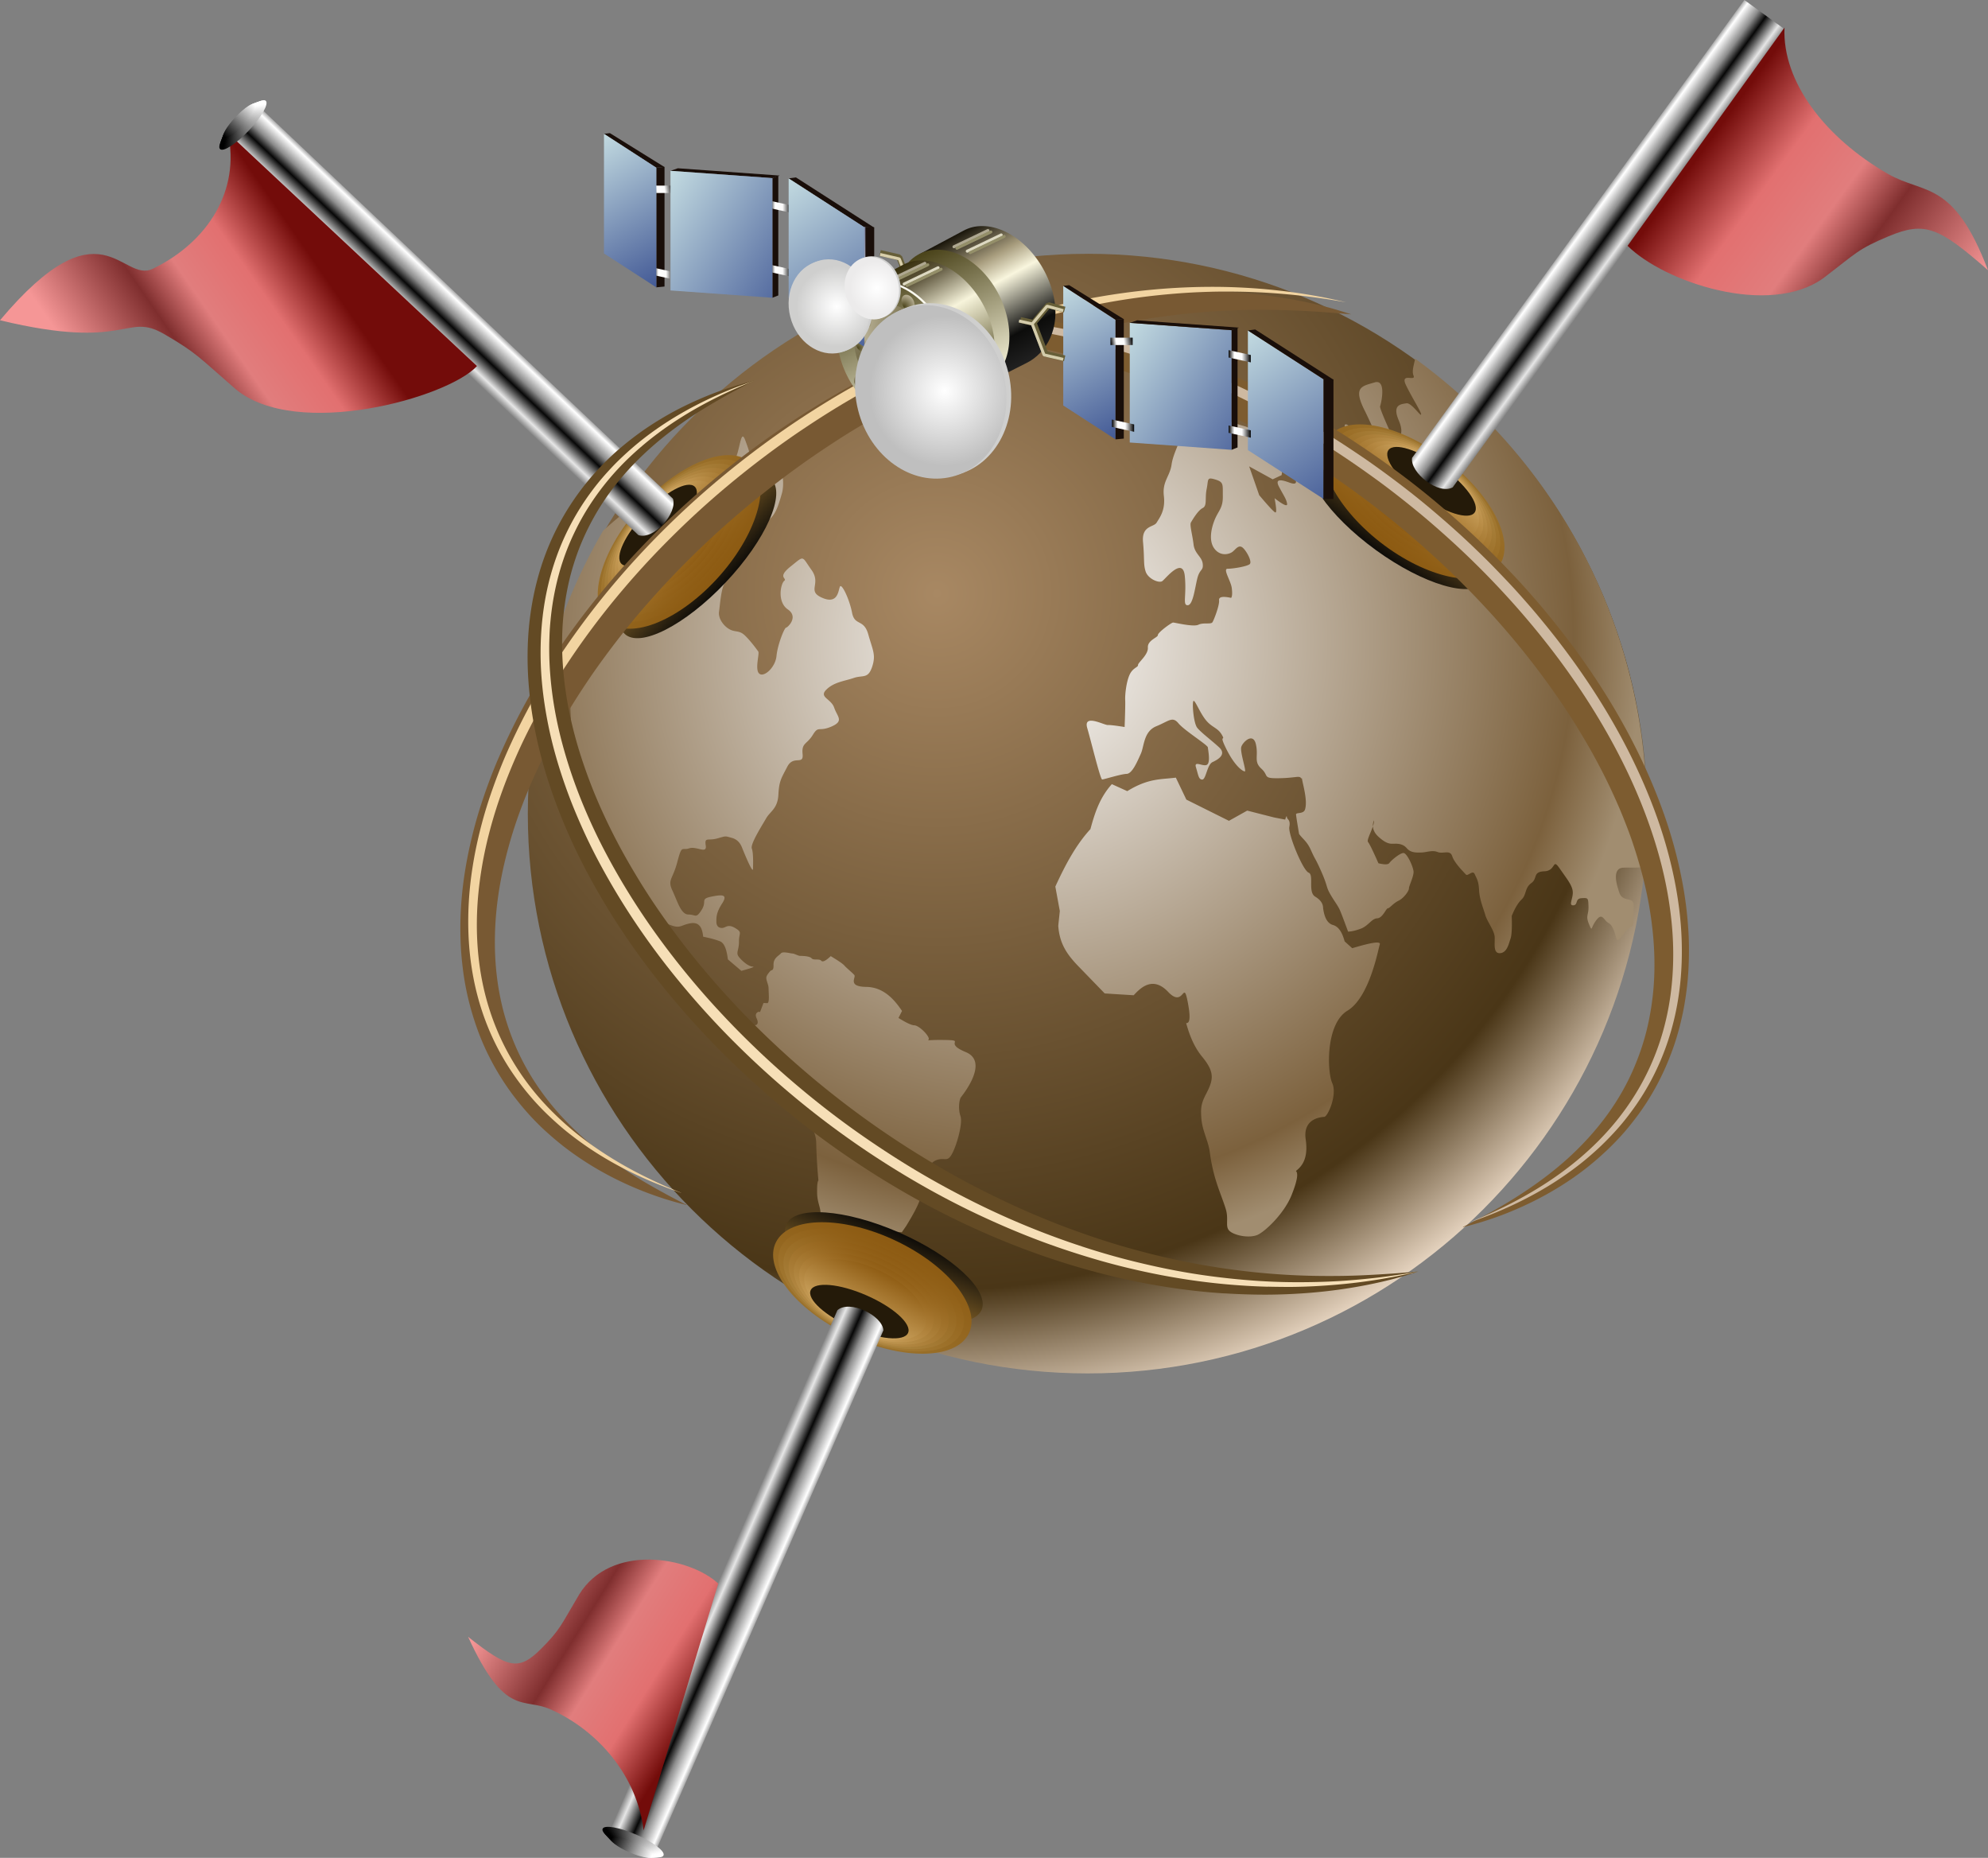 <svg xmlns="http://www.w3.org/2000/svg" viewBox="0 0 750.237 700.969" overflow="visible"><rect x="0" y="0" width="750.237" height="700.969" fill="#808080" stroke="none"/><switch><g><g clip-rule="evenodd" fill-rule="evenodd"><radialGradient id="a" gradientUnits="userSpaceOnUse" cy="223.93" cx="353.56" r="312.87"><stop stop-color="#A88863" offset="0"/><stop stop-color="#4A3617" offset=".84"/><stop stop-color="#E8D6C2" offset="1"/></radialGradient><path d="M410.41 95.755c116.58 0 211.21 94.624 211.21 211.21s-94.624 211.22-211.21 211.22-211.22-94.624-211.22-211.22c.01-116.58 94.63-211.2 211.22-211.2z" fill="url(#a)"/><radialGradient id="b" gradientUnits="userSpaceOnUse" cy="241.65" cx="385.33" r="234.51"><stop stop-color="#fff" offset="0"/><stop stop-color="#7C613D" offset=".89"/><stop stop-color="#A18D70" offset="1"/></radialGradient><path d="M315.43 495.18c-.555-1.896-.954-3.548-1.046-4.548-.365-3.091-2.211-9.568-3.313-11.3-1.114-1.726-.223-3.147-1.051-6.41-.856-3.262-1.223-10.466-.52-13.625.686-3.154-1.035-4.971-1.132-9.062-.074-4.096.314-4.616.491-4.867-.257-2.771-.714-8.323-.834-14.191-.114-5.872-4.891-10.442-7.953-12.34-3.067-1.908-6.603-8.016-7.569-10.598-.977-2.576-2.571-4.358-3.365-5.243-.799-.893-4.119-6.119-4.313-8.646-.2-2.53 1.12-4.146 1.782-4.959-.776-.885-2.325-2.639-1.604-2.61.719.034 1.382-.782.56-2.508-.818-1.725.114-2.251.576-2.514.24.006.48.017.72.028.206-.56.417-1.119.628-1.674l.634-1.68c.24.006.72.023 1.439.047.714.021.601-2.543.566-3.395-.04-.857-.069-1.714-.103-2.57-.035-.857-.812-2.589-.84-3.439-.029-.857.668-1.697 1.359-2.543.697-.845 1.44.029 1.372-2.553-.057-2.583 2.085-3.411 2.788-4.273.703-.852 3.6.04 4.325.045.72.011 2.177.892 2.902.903.72.006 3.61.033 4.354.914.742.879 2.896.028 3.639.908.743.886 2.634-.852 3.582-1.725 1.469.891 4.416 2.673 5.165 3.564.748.885 2.982 2.673 3.741 3.564.749.897-2.765 4.382 4.514 4.479 7.278.08 11.403 6.061 13.488 9.071-.445.887-.891 1.771-1.337 2.651 1.503.915 4.508 2.748 5.965 2.771 1.462.022 4.513 2.748 5.336 4.547.822 1.8-2.868.857 5.879.982 8.758.108-.681.892 8.261 4.6 8.896 3.725-1.245 16.161-1.863 16.995-.662.875-1.125 4.428-.193 7.113.914 2.696-1.285 10.604-3.063 14.037-1.793 3.438-2.674 1.651-5.433 2.399-2.754.748-3.891 3.302-5.696 5.799-1.799 2.491-.279 3.438-.531 6.867-.263 3.438-3.987 9.432-5.758 12.363-.549.793-1.098 1.588-1.641 2.381-1.84-.159-3.679-.325-5.519-.497.052.286.154.852 1 1.76.852.903 2.65 3.605-.417 8.233-3.005 4.593-7.519-4.091-6.244 1.76 1.313 5.826-2.183 3.765-3.96 2.736.972 2.268 2.966 6.781 2.514 7.512-.451.731.417 4.017-1.325 4.542-1.748.526-1.52 1.337.086 4.69 1.217 2.508 2.696 2.457 2.388 5.662-5.12-2.14-9.32-4.09-13.45-6.17zm149.14-30.32c-2.667-1.61-.656-4.387-2.005-8.763-1.354-4.377-3.422-8.741-4.855-14.962-1.439-6.233-.749-6.268-2.193-10.719-1.451-4.456-2.188-6.237-2.251-10.773-.075-4.543 2.021-6.444 3.387-10.147 1.366-3.702.624-6.398-3.021-10.837-3.656-4.445-5.216-9.906-5.998-12.637.719-.023 2.164-.063.53-8.301-1.645-8.245-1.371 2.815-7.313-3.469-5.959-6.296-10.672-1.257-13.02 1.257a2326 2326 0 01-10.936-.691c-3.507-3.622-7.021-7.25-10.54-10.877-3.393-3.668-6.513-7.65-6.986-14.654.193-1.851.394-3.708.589-5.559-.566-3.074-1.132-6.147-1.691-9.222 3.708-8.095 7.774-15.755 13.237-21.675 1.621-5.964 3.484-11.865 8.089-16.973 1.937.874 3.879 1.76 5.821 2.64 7.987-4.941 12.78-4.37 18.333-5.097 1.319 2.766 2.641 5.525 3.965 8.29 5.359 2.668 10.718 5.342 16.076 8.004 2.303-1.291 4.605-2.57 6.89-3.856 3.354.857 6.702 1.714 10.05 2.565l4.279.834c.194-.616.594-1.856.645-.932.058.915 1.463.886.926 3.662-.524 2.782 5.113 16.425 7.256 17.265 2.16.851-.378 7.348 2.509 9.078 2.891 1.731 2.958 3.548 2.987 4.462.303 1.817.896 5.444 3.73 6.232 2.833.795 3.874 4.383 4.388 6.171.954.862 1.907 1.726 2.856 2.581 3.708-1.085 11.055-3.256 10.403-1.428-.605 1.835-3.834 19.968-12.197 25.001-8.301 5.027-7.685 23.028-5.741 27.324 1.981 4.319-1.646 12.614-3.005 12.729-1.36.108-8.198.64-7.005 8.569 1.149 7.918-2.085 10.534-3.685 11.849.434.554 1.291 1.674-1.599 8.986-2.903 7.313-10.324 14.083-12.97 15.162-2.66 1.11-7.28.54-9.94-1.07zm-189.88-102.9c-.28-1.971-.8-5.919-2.931-6.787-2.143-.868-4.976-1.463-6.394-1.754-.239-1.954-.685-5.862-4.913-5.045-4.227.806-3.553 2.445-9.129-.063-5.571-2.514-9.592-6.563-10.25-7.363-.663-.812-1.296-2.423-1.868-4.839-.652-2.451-6.656-14.328-7.713-16.625-1.131-2.342-6.947-4.468-11.083-8.095-4.256-3.696-7.061-17.803-5.775-20.894.588-1.564.885-8.369.851-15.447-.057-7.09-.405-14.403-1.862-17.271-2.879-5.702-.257-9.016-4.147-10.089a5.778 5.778 0 01-1.925-.943 210.095 210.095 0 0120.093-46.566c3.593-3.227 8.272-7.107 8.655-7.272.503-.212.303 1.771 2.84.754 2.548-1.011 3.553-1.428 5.519-.143 1.971 1.292 3.901 1.325 4.381 3.263.479 1.937 3.011 1.851 3.742.902.725-.955 3.25-1.045 4.387.818 1.131 1.856.326-3.76 2.686-5.223 2.371-1.451 4.102-4.976 6.05-1.828 1.977 3.177 5.119.817 7.364.194 2.257-.611 2.971-1.565 4.782-5.941 1.805-4.37 2.188-6.815.817-7.941-1.371-1.131-2.988-.624-1.194-4.976 1.789-4.354 1.96-11.209 3.651-6.479 1.743 4.782 1.777 4.816 1.245 8.05l-.525 3.25c-.143.806 1.999 4.108 2.776 6.291.765 2.177 1.331 2.034 2.011 5.062.686 3.044 3.371.011 4.251-6.639.874-6.661-2.349-10.535 1.114-8.284 3.485 2.268 3.861 8.712 2.862 12.197-1 3.486-2.005 6.97-3.994 9.027-1.988 2.056-4.582 4.239-5.524 6.866-.943 2.628-3.805 6.456-5.851 8.49-2.039 2.034-4.604 7.364-6.078 9.255-1.468 1.886-1.891 8.382-2.256 10.872-.383 2.479 1.616 5.376 3.914 6.656 2.291 1.285 3.661.251 5.89 2.404 2.233 2.16 4.433 5.222 4.993 5.994.554.771-1.394 6.9.399 8.38 1.8 1.491 6.085-2.388 6.491-6.701.417-4.302 2.959-10.574 3.599-10.66.657-.08 4.822-4.063.68-6.885-4.119-2.805-2.702-9.7-1.371-10.769 1.337-1.057-2.919-1.188 2.423-5.433 5.33-4.239 4.033-4.074 7.86 1.286 3.896 5.416-1.982 7.958 4.13 10.562 6.183 2.668 5.988-3.37 6.686-4.336.696-.965 3.496 4.771 4.508 9.936.999 5.159 4.433 2.148 6.118 8.176 1.69 6.038 2.981 7.723 1.433 12.305-1.547 4.582-3.508 2.96-6.936 4.143-3.433 1.177-7.482 1.537-10.346 4.422-2.868 2.88 1.811 3.348 2.988 6.781 1.165 3.434 3.839 5.016-1.063 7.136-4.907 2.108-4.753-.526-7.016 3.142-2.262 3.667-4.285 2.931-3.845 7.261.439 4.338-3.451.235-5.776 4.736-2.331 4.485-3.084 5.388-3.365 10.604-.268 5.222-3.096 6.222-4.621 8.878-1.526 2.668-6.039 9.707-5.398 11.392.628 1.697.485 5.999.44 7.719-.058 1.714-2.697-4.519-3.954-7.609-.423-1.126-1.257-3.377-4.005-4.125-2.742-.748-2.045-.771-5.565.211-3.524.972-4.81-.662-4.307 2.68.515 3.336-3.479.114-6.284 1.052-2.811.92-2.674-1.561-4.434 5.113-1.725 6.661-3.799 6.672-1.88 10.769 1.931 4.107 3.24 9.077 6.05 9.083 2.817 0 2.789 1.68 4.954-1.668 2.177-3.359-.617-4.183 3.628-5.056 4.244-.88 6.364-.902 4.182 2.503-2.183 3.393-2.193 5.066-2.21 6.758-.012 1.68.697 2.531 2.114 2.536 1.422.012 2.136-1.679 4.976.028 2.851 1.714 1.422 1.709 1.445 5.107.035 3.4-1.377 4.223.08 5.941 1.457 1.727 3.645 3.469 5.078 3.503 1.435.028-2.359 1.085-4.25 1.604-1.73-1.45-3.43-2.9-5.12-4.35zm289.39-8.21c-.041-2.588-2.776-5.878-3.53-8.443-.743-2.565-2.211-5.97-2.371-9.455-.166-3.485-.886-4.325-1.651-6.045s-2.622.978-3.342.132c-.72-.852-4.279-4.239-5.125-6.861s-3.422-.783-5.514-1.605c-2.084-.828-4.062.114-6.107.172-2.038.057-4.084.12-5.563-1.634-1.485-1.749-3.542-1.703-4.913-1.669s-2.742.074-5.674-2.565c-2.936-2.639-2.188-5.072-1.815-6.284.394 2.097-2.948 7.302-2.206 8.192.748.887 2.885 5.656 3.931 8.027 1.171.269 3.503.794 4.142-.126.64-.92 3.914-3.714 5.279-3.747 1.371-.035 3.742 5.262 3.833 7.038.098 1.781-1.776 5.428-1.742 6.324.046.891-1.896 3.65-3.925 4.639-2.028.977-3.342 2.834-4.033 2.861-.686.029-1.942 3.686-4.022 3.777-2.073.091-3.376 2.862-6.136 3.891-2.759 1.028-4.159 1.091-4.855 1.125-.76-2.08-2.297-6.256-3.063-8.049-.766-1.789-2.239-3.554-3.754-6.239-1.519-2.685-.811-2.702-3.176-8.118-2.371-5.416-2.331-4.508-3.931-8.13-1.6-3.627-3.045-4.204-4.57-6.312-.354-2.138-1.086-6.411-1.143-7.331-.057-.914 2.806-.051 3.383-1.896.576-1.852.394-4.593-.641-9.169-1.039-4.576-.137-1.834-.902-2.742s-2.079.022-8.364.114c-6.302.091-3.564-.869-6.559-3.6-2.994-2.725-1.021-4.604-2.067-9.21-1.045-4.604-4.942-.867-5.514.994-.565 1.857 2.04 9.228 1.331 9.238-.702.012-3.627-1.788-6.866-8.232s-.188-2.776-1.777-5.536c-1.594-2.759-3.69-2.73-5.97-5.478-2.285-2.754-3.999-7.365-4.696-7.358-.686.011-.126 8.363 1.388 10.197 1.521 1.834 5.199 4.559 8.188 7.295 2.993 2.731-.4 4.646-2.457 5.61-2.051.966-2.445 6.547-3.861 6.582-1.417.028-1.515-1.834-2.383-4.605-.862-2.771 2.828-.057 4.188-1.011 1.354-.954.365-5.582.303-6.508-.057-.931-8.832-6.353-11.095-9.095-2.273-2.748-3.547-.862-8.364 1.103-4.815 1.971-4.552 7.559-5.844 10.387-1.285 2.822-3.222 7.535-5.364 7.587-2.137.057-8.489 2.091-9.21 2.113-.714.018-4.032-13.859-5.638-19.384-1.606-5.536 6.301-1.131 7.718-1.166 1.412-.04 4.724.486 6.381.755.109-2.8.31-8.387.218-10.25-.091-1.856.371-6.524 1.6-9.34 1.229-2.822 3.296-2.875 3.245-3.8-.052-.931 3.901-3.811 3.713-6.587-.188-2.782 3.84-3.793 3.771-4.713-.057-.932 5.079-4.72 5.748-4.725.68-.018 7.609 1.754 9.552.822 1.942-.938 4.73-.028 5.313-.948.589-.931 2.703-6.449 2.491-8.284-.199-1.839 2.977-1.217 4.565-.902.183-.303.56-.915.234-3.662-.332-2.747-3.52-7.347-1.55-7.33 1.972.018 7.097-.822 8.273-1.703 1.183-.886-1.412-5.479-2.834-6.416-1.423-.937-2.468.862-3.65 1.754-1.172.891-4.33 1.771-6.627-.988-2.303-2.76-1.565-7.319-.143-10.935s3.199-4.484 3.147-9.003c-.057-4.52.411-5.405-2.862-6.382-3.285-.977-2.508-.057-3.233 3.548-.743 3.61.274 6.347-1.52 7.232-1.788.891-3.891 4.524-4.428 5.439-.537.908.561 4.564.988 8.233.423 3.661 3.147 4.581 3.468 7.335.309 2.754-1.103 1.829-2.034 5.507-.926 3.679-1.634 10.134-3.65 10.152-2.022.017-.331-3.697-1.085-11.055-.748-7.358-7.176.977-8.461 1.931-1.246.938-5.41-.84-6.308-3.593-.902-2.748-.388-4.605-.983-11.038-.599-6.427 4.028-5.582 5.131-7.421 1.103-1.851 3.382-4.616 2.725-10.089-.65-5.473 2.28-7.301 2.914-11.832.646-4.542 3.69-9.026 4.188-13.505.514-4.49 5.485-7.044 6.947-8.764 1.469-1.731 8.135 2.102 8.496 3.891.343 1.788 4.136 2.845 7.935 3.947 3.805 1.097 3.753 3.736 4.537 4.668.781.92 5.77 4.747 7.969 6.649 2.205 1.902 1.72 5.381 1.451 7.13-1.119.521-2.239 1.045-3.365 1.571-2.971-1.634-5.93-3.262-8.883-4.879 1.272 3.616 2.536 7.238 3.793 10.866 1.828 2.159 5.501 6.49 6.136 6.519.634.022-.006-3.571-.331-5.364 1.674 1.268 5.045 3.804 4.713 2.017-.332-1.794-1.126-2.725-3.051-6.37-1.926-3.651 2.017-2.245 3.987-1.531 1.091.359 3.273 1.091 2.108-1.623-1.16-2.713.126-6.118.742-7.804.988 2.685 2.942 8.067 3.177 6.336.224-1.72.892-4.302 4.063-8.307 3.13-3.982 2.559-1.463 3.165-1.405.605.051 7.734.823 8.911.977 1.183.143.27-3.325-1.177-8.501-1.456-5.176 5.959 3.285 6.793 4.222.822.937 8.964 7.833 7.639 5.188-1.331-2.651-2.828-7.77-7.198-16.54-4.37-8.769-.731-8.963 3.885-10.363 4.604-1.383 2.411 8.215 2.057 9.003-.274.731 3.422 8.798 5.222 12.843 1.451-.572 4.331-1.657 1.782-7.61-2.542-5.964 1.006-6.01 2.892-6.353 1.879-.342 5.347 4.965 5.587 4.262.239-.697-3.233-5.999-5.679-11.038-2.445-5.049 3.827-1.25 2.827-3.673-.696-1.703.074-3.713.589-6.393 52.937 38.391 87.381 100.74 87.381 171.08 0 6.981-.338 13.889-1 20.693-2.48.41-5.33.177-7.884.29-3.702.172-2.783 5.006-2.058 7.387.732 2.378.795 3.994 3.908 4.577 3.097.577 1.942 2.256 2.027 7.044.059 4.782-.582 1.641-3.638 5.93-3.097 4.309-2.463 1.852-3.72-1.268-1.269-3.12-1.891-2.263-3.16-3.782-1.285-1.525-1.925-2.303-3.758.303-1.846 2.605-1.201 4.199-2.508 1.017-1.326-3.188-.063-3.285-.161-6.57-.108-3.29-.114-3.29-2.645-3.136-2.536.16-1.177 2.564-3.091 2.69-1.908.126-.08-2.496-.193-4.981-.115-2.491-2.148-4.873-4.972-8.952-2.845-4.085-1.222.892-5.747 1.091-4.53.189-2.434 2.646-4.947 4.468-2.52 1.828-1.754 4.354-3.645 6.164-1.897 1.812-3.113 4.742-3.73 6.21.073 2.292.171 6.855-.469 8.615-.629 1.76-1.257 5.233-3.896 5.439-2.64.19-2-3.3-2.06-5.89z" fill="url(#b)"/><linearGradient id="c" y2="208.91" gradientUnits="userSpaceOnUse" y1="183.85" x2="518.42" x1="536.21"><stop stop-color="#9B732E" offset="0"/><stop stop-color="#060606" offset="1"/></linearGradient><path d="M536.02 184.38c17.963 13.037 28.782 28.804 24.144 35.197-4.64 6.388-22.983.994-40.945-12.048-17.968-13.037-28.782-28.805-24.143-35.198 4.64-6.39 22.98-1 40.94 12.05z" fill="url(#c)"/><linearGradient id="d" y2="206.46" gradientUnits="userSpaceOnUse" y1="173.41" x2="519.42" x1="546.59"><stop stop-color="#9B732E" offset="0"/><stop stop-color="#8C5910" offset="1"/></linearGradient><path d="M546.34 173.95c17.511 13.683 26 31.638 18.956 40.077-7.043 8.432-26.971 4.176-44.481-9.5-17.511-13.683-25.999-31.639-18.955-40.078 7.04-8.44 26.97-4.18 44.48 9.5z" fill="url(#d)"/><linearGradient id="e" y2="204.74" gradientUnits="userSpaceOnUse" y1="173.81" x2="520.93" x1="546.34"><stop stop-color="#A57D37" offset="0"/><stop stop-color="#8C5910" offset="1"/></linearGradient><path d="M504.49 165.43c-6.592 7.896 1.354 24.692 17.739 37.495 16.379 12.803 35.027 16.785 41.619 8.89 6.593-7.896-1.354-24.691-17.732-37.494-16.39-12.8-35.04-16.78-41.63-8.89z" fill="url(#e)"/><linearGradient id="f" y2="203.02" gradientUnits="userSpaceOnUse" y1="174.22" x2="522.43" x1="546.1"><stop stop-color="#AD8742" offset="0"/><stop stop-color="#8C5910" offset="1"/></linearGradient><path d="M507.13 166.41c-6.143 7.352 1.263 22.995 16.521 34.923 15.254 11.922 32.621 15.631 38.763 8.277 6.142-7.353-1.263-23-16.517-34.923-15.26-11.93-32.62-15.63-38.76-8.28z" fill="url(#f)"/><linearGradient id="g" y2="201.3" gradientUnits="userSpaceOnUse" y1="174.62" x2="523.94" x1="545.86"><stop stop-color="#B88F4A" offset="0"/><stop stop-color="#8C5910" offset="1"/></linearGradient><path d="M509.76 167.38c-5.685 6.811 1.171 21.304 15.299 32.347 14.135 11.043 30.223 14.482 35.912 7.672 5.685-6.816-1.171-21.303-15.305-32.347-14.12-11.04-30.21-14.47-35.9-7.67z" fill="url(#g)"/><linearGradient id="h" y2="199.57" gradientUnits="userSpaceOnUse" y1="175.02" x2="525.44" x1="545.62"><stop stop-color="#C19954" offset="0"/><stop stop-color="#8C5910" offset="1"/></linearGradient><path d="M512.39 168.36c-5.233 6.267 1.074 19.607 14.082 29.776 13.009 10.164 27.817 13.329 33.05 7.056 5.233-6.267-1.074-19.607-14.082-29.771-13.01-10.17-27.81-13.34-33.05-7.07z" fill="url(#h)"/><linearGradient id="i" y2="197.86" gradientUnits="userSpaceOnUse" y1="175.43" x2="526.95" x1="545.38"><stop stop-color="#CCA35E" offset="0"/><stop stop-color="#8C5910" offset="1"/></linearGradient><path d="M515.03 169.34c-4.782 5.73.978 17.916 12.86 27.199 11.883 9.289 25.411 12.181 30.193 6.45 4.781-5.725-.984-17.91-12.866-27.199-11.87-9.29-25.4-12.18-30.18-6.45z" fill="url(#i)"/><linearGradient id="j" y2="196.13" gradientUnits="userSpaceOnUse" y1="175.83" x2="528.46" x1="545.14"><stop stop-color="#D4AD69" offset="0"/><stop stop-color="#8C5910" offset="1"/></linearGradient><path d="M545 176.16c10.757 8.403 15.973 19.436 11.643 24.623-4.33 5.182-16.573 2.565-27.33-5.839-10.759-8.41-15.974-19.441-11.644-24.623 4.33-5.19 16.57-2.57 27.33 5.84z" fill="url(#j)"/><path d="M544.18 176.2c8.969 6.512 14.482 14.22 12.305 17.196-2.17 2.982-11.22.115-20.189-6.399-8.969-6.507-14.482-14.213-12.306-17.195 2.18-2.98 11.22-.11 20.2 6.4z" fill="#241A09"/><linearGradient id="k" y2="99.11" gradientUnits="userSpaceOnUse" y1="87.977" x2="609.76" x1="594.42"><stop stop-color="#A8A8A8" offset="0"/><stop stop-color="#fff" offset=".09"/><stop stop-color="#8C8C8C" offset=".35"/><stop stop-color="#070707" offset=".54"/><stop stop-color="#E6E6E6" offset=".85"/><stop stop-color="#858585" offset="1"/></linearGradient><path d="M658.28 0L532.9 172.74c-.88 5.553 9.998 14.14 15.333 11.129l125.38-172.74-15.33-11.13z" fill="url(#k)"/><linearGradient id="l" y2="119.72" gradientUnits="userSpaceOnUse" y1="52.911" x2="737.34" x1="645.29"><stop stop-color="#730C0A" offset="0"/><stop stop-color="#E27070" offset=".24"/><stop stop-color="#E17D7D" offset=".46"/><stop stop-color="#7F2E2E" offset=".63"/><stop stop-color="#F59696" offset="1"/></linearGradient><path d="M614.22 92.75l59.221-82.342c-.908 20.441 15.413 41.643 39.1 55.234 13.614 7.815 24.669 2.067 37.694 36.306-18.538-16.208-23.704-18.579-37.546-12.786-11.729 4.907-12.163 6.324-24.463 15.682-20.55 14.99-60.34 1.56-74-12.1z" fill="url(#l)"/><linearGradient id="m" y2="221.03" gradientUnits="userSpaceOnUse" y1="199.66" x2="274.83" x1="252.74"><stop stop-color="#9B732E" offset="0"/><stop stop-color="#060606" offset="1"/></linearGradient><path d="M253.02 200.14c-15.259 16.122-22.995 33.61-17.259 39.037 5.736 5.428 22.772-3.25 38.032-19.367 15.259-16.122 22.995-33.609 17.259-39.036-5.73-5.43-22.77 3.25-38.03 19.37z" fill="url(#m)"/><linearGradient id="n" y2="218.79" gradientUnits="userSpaceOnUse" y1="191.3" x2="273.4" x1="240.62"><stop stop-color="#9B732E" offset="0"/><stop stop-color="#8C5910" offset="1"/></linearGradient><path d="M240.96 191.79c-14.701 16.665-19.744 35.872-11.272 42.871 8.479 7.004 27.285-.846 41.979-17.511 14.699-16.671 19.75-35.877 11.271-42.876-8.48-6.99-27.28.85-41.98 17.52z" fill="url(#n)"/><linearGradient id="o" y2="217.38" gradientUnits="userSpaceOnUse" y1="191.66" x2="271.6" x1="240.93"><stop stop-color="#A57D37" offset="0"/><stop stop-color="#8C5910" offset="1"/></linearGradient><path d="M280.53 175.72c-7.929-6.547-25.531.794-39.283 16.391-13.75 15.597-18.476 33.569-10.546 40.116 7.936 6.553 25.531-.794 39.283-16.39s18.48-33.57 10.55-40.12z" fill="url(#o)"/><linearGradient id="p" y2="215.97" gradientUnits="userSpaceOnUse" y1="192.01" x2="269.81" x1="241.24"><stop stop-color="#AD8742" offset="0"/><stop stop-color="#8C5910" offset="1"/></linearGradient><path d="M278.12 177.17c-7.387-6.102-23.777.737-36.587 15.265-12.803 14.528-17.201 31.267-9.814 37.363 7.386 6.103 23.771-.736 36.58-15.265 12.81-14.53 17.21-31.27 9.82-37.37z" fill="url(#p)"/><linearGradient id="q" y2="214.55" gradientUnits="userSpaceOnUse" y1="192.36" x2="268.01" x1="241.55"><stop stop-color="#B88F4A" offset="0"/><stop stop-color="#8C5910" offset="1"/></linearGradient><path d="M275.71 178.61c-6.838-5.65-22.023.686-33.884 14.139-11.865 13.455-15.939 28.959-9.095 34.61 6.838 5.649 22.024-.686 33.884-14.14 11.86-13.45 15.93-28.96 9.09-34.61z" fill="url(#q)"/><linearGradient id="r" y2="213.14" gradientUnits="userSpaceOnUse" y1="192.71" x2="266.21" x1="241.86"><stop stop-color="#C19954" offset="0"/><stop stop-color="#8C5910" offset="1"/></linearGradient><path d="M273.3 180.06c-6.296-5.199-20.27.634-31.188 13.014-10.917 12.386-14.665 26.656-8.37 31.855 6.296 5.199 20.27-.634 31.187-13.014 10.92-12.38 14.67-26.65 8.37-31.85z" fill="url(#r)"/><linearGradient id="s" y2="211.72" gradientUnits="userSpaceOnUse" y1="193.07" x2="264.42" x1="242.17"><stop stop-color="#CCA35E" offset="0"/><stop stop-color="#8C5910" offset="1"/></linearGradient><path d="M270.89 181.5c-5.753-4.748-18.516.577-28.485 11.888-9.976 11.312-13.403 24.35-7.65 29.103 5.753 4.747 18.517-.577 28.491-11.889 9.98-11.31 13.4-24.34 7.65-29.1z" fill="url(#s)"/><linearGradient id="t" y2="210.3" gradientUnits="userSpaceOnUse" y1="193.42" x2="262.62" x1="242.48"><stop stop-color="#D4AD69" offset="0"/><stop stop-color="#8C5910" offset="1"/></linearGradient><path d="M242.69 193.71c-9.027 10.244-12.129 22.046-6.924 26.343 5.21 4.302 16.768-.521 25.794-10.764 9.026-10.237 12.128-22.041 6.924-26.342-5.21-4.3-16.76.52-25.79 10.76z" fill="url(#t)"/><path d="M243.49 193.59c-7.622 8.044-11.626 16.631-8.936 19.162 2.686 2.537 11.055-1.942 18.676-9.986 7.621-8.05 11.626-16.637 8.936-19.167-2.69-2.52-11.06 1.95-18.68 10z" fill="#241A09"/><linearGradient id="u" y2="129.88" gradientUnits="userSpaceOnUse" y1="116.12" x2="164.86" x1="177.9"><stop stop-color="#A8A8A8" offset="0"/><stop stop-color="#fff" offset=".09"/><stop stop-color="#8C8C8C" offset=".35"/><stop stop-color="#070707" offset=".54"/><stop stop-color="#E6E6E6" offset=".85"/><stop stop-color="#858585" offset="1"/></linearGradient><path d="M98.96 41.379l154.98 146.76c1.891 5.296-7.222 15.734-13.026 13.757L85.934 55.136l13.03-13.761z" fill="url(#u)"/><linearGradient id="v" y2="156.62" gradientUnits="userSpaceOnUse" y1="102.5" x2="43.135" x1="121.34"><stop stop-color="#730C0A" offset="0"/><stop stop-color="#E27070" offset=".24"/><stop stop-color="#E17D7D" offset=".46"/><stop stop-color="#7F2E2E" offset=".63"/><stop stop-color="#F59696" offset="1"/></linearGradient><path d="M180 138.11L86.038 50.194c4.65 21.618-7.501 41.03-28.285 51.182-11.94 5.83-19.298-26.243-57.753 19.46 48.486 11.7 47.264-3.285 61.935 5.205 12.432 7.193 13.117 8.752 26.926 20.721 22.969 19.32 80.229 3.31 91.139-8.65z" fill="url(#v)"/><linearGradient id="w" y2="55.644" gradientUnits="userSpaceOnUse" y1="38.646" x2="83.629" x1="99.725"><stop stop-color="#fff" offset="0"/><stop offset="1"/></linearGradient><path d="M89.455 45.035c-4.759 5.028-7.627 10.049-6.399 11.215s6.09-1.971 10.849-6.999 7.626-10.049 6.398-11.215c-1.225-1.159-6.087 1.972-10.845 6.999z" fill="url(#w)"/><linearGradient id="x" y2="54.982" gradientUnits="userSpaceOnUse" y1="38.802" x2="83.822" x1="99.143"><stop stop-color="#fff" offset="0"/><stop offset="1"/></linearGradient><path d="M99.686 38.226c-1.165-1.108-5.793 1.879-10.323 6.661-4.531 4.782-7.261 9.563-6.09 10.672 1.171 1.107 5.799-1.874 10.33-6.662 4.523-4.782 7.257-9.564 6.083-10.671z" fill="url(#x)"/><linearGradient id="y" y2="54.325" gradientUnits="userSpaceOnUse" y1="38.963" x2="84.01" x1="98.556"><stop stop-color="#fff" offset="0"/><stop offset="1"/></linearGradient><path d="M99.075 38.414c-1.109-1.051-5.502 1.783-9.804 6.324-4.302 4.542-6.89 9.078-5.782 10.13 1.109 1.057 5.502-1.777 9.804-6.319s6.887-9.084 5.782-10.135z" fill="url(#y)"/><linearGradient id="z" y2="53.664" gradientUnits="userSpaceOnUse" y1="39.121" x2="84.2" x1="97.971"><stop stop-color="#fff" offset="0"/><stop offset="1"/></linearGradient><path d="M98.458 38.603c-1.051-1-5.204 1.685-9.277 5.987-4.073 4.296-6.524 8.592-5.473 9.592 1.051.994 5.21-1.691 9.284-5.987 4.067-4.302 6.517-8.599 5.466-9.592z" fill="url(#z)"/><linearGradient id="A" y2="53" gradientUnits="userSpaceOnUse" y1="39.277" x2="84.388" x1="97.383"><stop stop-color="#fff" offset="0"/><stop offset="1"/></linearGradient><path d="M97.847 38.786c-.994-.937-4.914 1.594-8.758 5.65-3.845 4.062-6.158 8.118-5.164 9.055s4.913-1.594 8.758-5.65c3.844-4.057 6.157-8.113 5.164-9.055z" fill="url(#A)"/><linearGradient id="B" y2="52.339" gradientUnits="userSpaceOnUse" y1="39.434" x2="84.577" x1="96.799"><stop stop-color="#fff" offset="0"/><stop offset="1"/></linearGradient><path d="M97.236 38.974c-.938-.88-4.628 1.497-8.239 5.313-3.61 3.816-5.787 7.633-4.856 8.513.931.886 4.622-1.497 8.238-5.313 3.611-3.817 5.788-7.628 4.857-8.513z" fill="url(#B)"/><linearGradient id="C" y2="51.681" gradientUnits="userSpaceOnUse" y1="39.595" x2="84.766" x1="96.211"><stop stop-color="#fff" offset="0"/><stop offset="1"/></linearGradient><path d="M88.906 44.139c-3.382 3.57-5.422 7.146-4.548 7.969.874.828 4.33-1.399 7.712-4.97 3.382-3.576 5.421-7.146 4.547-7.975-.873-.83-4.329 1.399-7.711 4.976z" fill="url(#C)"/><linearGradient id="D" y2="463.5" gradientUnits="userSpaceOnUse" y1="491.79" x2="339.79" x1="327.77"><stop stop-color="#9B732E" offset="0"/><stop stop-color="#060606" offset="1"/></linearGradient><path d="M327.84 491.23c-20.333-8.89-34.273-21.983-31.114-29.217 3.166-7.231 22.241-5.883 42.58 3.011 20.332 8.89 34.271 21.984 31.112 29.217-3.17 7.24-22.24 5.89-42.58-3.01z" fill="url(#D)"/><linearGradient id="E" y2="466.11" gradientUnits="userSpaceOnUse" y1="504.2" x2="339.33" x1="319.87"><stop stop-color="#9B732E" offset="0"/><stop stop-color="#8C5910" offset="1"/></linearGradient><path d="M320 503.62c-20.029-9.62-32.17-25.343-27.091-35.09 5.078-9.752 25.451-9.854 45.486-.233 20.03 9.62 32.165 25.336 27.086 35.089-5.09 9.75-25.46 9.85-45.49.23z" fill="url(#E)"/><linearGradient id="F" y2="468.11" gradientUnits="userSpaceOnUse" y1="503.76" x2="338.23" x1="320.02"><stop stop-color="#A57D37" offset="0"/><stop stop-color="#8C5910" offset="1"/></linearGradient><path d="M362.7 503c4.753-9.117-6.604-23.829-25.349-32.832-18.745-9.004-37.809-8.907-42.562.217-4.748 9.123 6.604 23.835 25.349 32.839 18.74 8.99 37.81 8.89 42.56-.23z" fill="url(#F)"/><linearGradient id="G" y2="470.11" gradientUnits="userSpaceOnUse" y1="503.31" x2="337.13" x1="320.17"><stop stop-color="#AD8742" offset="0"/><stop stop-color="#8C5910" offset="1"/></linearGradient><path d="M359.91 502.61c4.428-8.494-6.152-22.194-23.605-30.581-17.459-8.387-35.215-8.295-39.643.205-4.422 8.496 6.153 22.195 23.612 30.576 17.46 8.37 35.22 8.28 39.64-.21z" fill="url(#G)"/><linearGradient id="H" y2="472.12" gradientUnits="userSpaceOnUse" y1="502.87" x2="336.03" x1="320.32"><stop stop-color="#B88F4A" offset="0"/><stop stop-color="#8C5910" offset="1"/></linearGradient><path d="M357.13 502.21c4.096-7.867-5.695-20.561-21.863-28.325-16.174-7.765-32.621-7.684-36.718.188-4.102 7.867 5.696 20.561 21.863 28.325 16.17 7.76 32.63 7.68 36.72-.19z" fill="url(#H)"/><linearGradient id="I" y2="474.13" gradientUnits="userSpaceOnUse" y1="502.43" x2="334.92" x1="320.46"><stop stop-color="#C19954" offset="0"/><stop stop-color="#8C5910" offset="1"/></linearGradient><path d="M354.35 501.82c3.771-7.244-5.245-18.927-20.127-26.074-14.883-7.146-30.022-7.072-33.793.172-3.77 7.244 5.245 18.927 20.128 26.073 14.88 7.15 30.02 7.07 33.79-.17z" fill="url(#I)"/><linearGradient id="J" y2="476.13" gradientUnits="userSpaceOnUse" y1="501.98" x2="333.82" x1="320.61"><stop stop-color="#CCA35E" offset="0"/><stop stop-color="#8C5910" offset="1"/></linearGradient><path d="M351.57 501.43c3.445-6.616-4.794-17.288-18.385-23.818-13.597-6.529-27.428-6.455-30.873.16-3.444 6.616 4.793 17.287 18.385 23.817 13.59 6.53 27.42 6.45 30.87-.16z" fill="url(#J)"/><linearGradient id="K" y2="478.13" gradientUnits="userSpaceOnUse" y1="501.54" x2="332.72" x1="320.76"><stop stop-color="#D4AD69" offset="0"/><stop stop-color="#8C5910" offset="1"/></linearGradient><path d="M320.84 501.18c-12.312-5.912-19.767-15.568-16.643-21.561 3.12-5.987 15.637-6.057 27.948-.143 12.306 5.913 19.762 15.573 16.642 21.561-3.13 5.99-15.65 6.05-27.95.14z" fill="url(#K)"/><path d="M321.63 500.99c-10.146-4.438-17.179-10.781-15.705-14.162 1.48-3.383 10.918-2.531 21.064 1.907 10.146 4.434 17.179 10.78 15.698 14.163-1.47 3.38-10.9 2.52-21.05-1.91z" fill="#241A09"/><linearGradient id="L" y2="590.3" gradientUnits="userSpaceOnUse" y1="597.9" x2="274.05" x1="291.42"><stop stop-color="#A8A8A8" offset="0"/><stop stop-color="#fff" offset=".09"/><stop stop-color="#8C8C8C" offset=".35"/><stop stop-color="#070707" offset=".54"/><stop stop-color="#E6E6E6" offset=".85"/><stop stop-color="#858585" offset="1"/></linearGradient><path d="M247.87 697.5l85.506-195.56c-.326-5.616-12.792-11.677-17.361-7.592l-85.513 195.56 17.36 7.59z" fill="url(#L)"/><linearGradient id="M" y2="601.58" gradientUnits="userSpaceOnUse" y1="647.15" x2="189.42" x1="262.38"><stop stop-color="#730C0A" offset="0"/><stop stop-color="#E27070" offset=".24"/><stop stop-color="#E17D7D" offset=".46"/><stop stop-color="#7F2E2E" offset=".63"/><stop stop-color="#F59696" offset="1"/></linearGradient><path d="M271.06 597.46l-28.171 93.111c-2.439-20.167-16.779-37.381-35.015-45.59-10.478-4.725-17.179 3.257-31.216-27.405 15.105 11.865 18.996 13.077 27.594 4.462 7.284-7.308 7.37-8.78 14.38-20.55 11.81-19.04 41.04-14.44 52.43-4.03z" fill="url(#M)"/><linearGradient id="N" y2="690.33" gradientUnits="userSpaceOnUse" y1="699.71" x2="228.19" x1="249.64"><stop stop-color="#fff" offset="0"/><stop offset="1"/></linearGradient><path d="M237.68 697.83c-6.342-2.771-10.94-6.279-10.261-7.833.679-1.548 6.375-.554 12.717 2.217s10.94 6.278 10.261 7.832c-.67 1.55-6.38.55-12.72-2.22z" fill="url(#N)"/><linearGradient id="O" y2="690.87" gradientUnits="userSpaceOnUse" y1="699.8" x2="228.62" x1="249.04"><stop stop-color="#fff" offset="0"/><stop offset="1"/></linearGradient><path d="M249.77 700.12c.64-1.48-3.736-4.816-9.77-7.455-6.038-2.641-11.46-3.589-12.106-2.109-.645 1.474 3.731 4.816 9.77 7.456 6.03 2.64 11.46 3.58 12.11 2.11z" fill="url(#O)"/><linearGradient id="P" y2="691.41" gradientUnits="userSpaceOnUse" y1="699.88" x2="229.05" x1="248.43"><stop stop-color="#fff" offset="0"/><stop offset="1"/></linearGradient><path d="M249.13 700.18c.611-1.4-3.542-4.57-9.272-7.073-5.736-2.508-10.883-3.404-11.494-2.005-.612 1.399 3.542 4.571 9.272 7.079s10.88 3.4 11.49 2z" fill="url(#P)"/><linearGradient id="Q" y2="691.94" gradientUnits="userSpaceOnUse" y1="699.96" x2="229.49" x1="247.84"><stop stop-color="#fff" offset="0"/><stop offset="1"/></linearGradient><path d="M248.49 700.25c.583-1.325-3.354-4.33-8.78-6.701-5.422-2.371-10.301-3.222-10.878-1.891-.583 1.325 3.354 4.324 8.781 6.695 5.42 2.37 10.3 3.21 10.88 1.89z" fill="url(#Q)"/><linearGradient id="R" y2="692.48" gradientUnits="userSpaceOnUse" y1="700.05" x2="229.92" x1="247.23"><stop stop-color="#fff" offset="0"/><stop offset="1"/></linearGradient><path d="M247.85 700.32c.549-1.252-3.159-4.085-8.283-6.324-5.119-2.24-9.718-3.04-10.267-1.789s3.165 4.084 8.284 6.324c5.12 2.24 9.72 3.04 10.27 1.79z" fill="url(#R)"/><linearGradient id="S" y2="693.01" gradientUnits="userSpaceOnUse" y1="700.13" x2="230.35" x1="246.64"><stop stop-color="#fff" offset="0"/><stop offset="1"/></linearGradient><path d="M247.21 700.38c.514-1.178-2.976-3.846-7.792-5.948-4.817-2.107-9.142-2.861-9.655-1.685-.514 1.177 2.976 3.845 7.792 5.947 4.82 2.12 9.15 2.87 9.66 1.69z" fill="url(#S)"/><linearGradient id="T" y2="693.55" gradientUnits="userSpaceOnUse" y1="700.21" x2="230.78" x1="246.03"><stop stop-color="#fff" offset="0"/><stop offset="1"/></linearGradient><path d="M237.53 698.88c-4.508-1.971-7.775-4.468-7.296-5.57.48-1.103 4.536-.399 9.044 1.577 4.507 1.971 7.781 4.462 7.296 5.564-.48 1.1-4.53.4-9.04-1.57z" fill="url(#T)"/><path d="M258.45 454.49c-.28-.086-.571-.154-.857-.229a90.664 90.664 0 01-2.445-.646 119.97 119.97 0 01-7.319-2.279 127.848 127.848 0 01-19.664-8.684 118.037 118.037 0 01-12.151-7.645 96.827 96.827 0 01-5.142-3.937 132.048 132.048 0 01-4.319-3.696 95.667 95.667 0 01-7.546-7.592c-2.948-3.337-5.662-6.765-8.084-10.357-4.508-6.679-8.164-13.797-10.872-21.38a109.05 109.05 0 01-3.354-11.271 101.257 101.257 0 01-2.085-11.735c-.263-2.204-.491-4.427-.628-6.684-.274-4.49-.326-9.216-.126-13.779.423-9.523 1.845-18.585 3.896-27.337a168.627 168.627 0 014.302-15.203c1.862-5.563 3.896-11.014 6.222-16.35a247.574 247.574 0 017.364-15.459 234.1 234.1 0 018.398-14.792c2.125-3.439 4.313-6.867 6.599-10.231 11.391-16.717 24.68-32.547 39.894-47.326a323.415 323.415 0 0110.826-10.061c14.071-12.489 28.862-23.526 44.339-33.204 6.45-4.04 13.015-7.85 19.716-11.392a301.246 301.246 0 019.409-4.799 323.905 323.905 0 0115.036-6.861 290.524 290.524 0 0130.269-10.912c10.568-3.147 21.424-5.73 32.655-7.564 5.096-.828 10.26-1.554 15.517-2.057 5.428-.52 10.939-.914 16.562-1.08 1.977-.057 3.971-.08 5.981-.091 3.354-.023 6.69.057 9.986.2 6.444.279 12.723.828 18.888 1.673 8.238 1.131 16.276 2.714 23.978 4.936 2.097.605 4.164 1.263 6.227 1.931-4.907-.4-9.774-.817-14.757-1.114a323.748 323.748 0 00-18.841-.588c-18.836-.028-36.718 1.903-53.846 5.285-8.581 1.697-16.95 3.833-25.178 6.233-6.403 1.868-12.699 4.016-18.892 6.301a282.556 282.556 0 00-17.488 7.102 350.075 350.075 0 00-17.79 8.53c-7.307 3.776-14.448 7.873-21.498 12.174a256.464 256.464 0 00-7.101 4.502c-4.354 2.845-8.667 5.77-12.912 8.827-12.523 9.026-24.6 18.916-36.151 29.885a330.782 330.782 0 00-20.042 20.755 276.21 276.21 0 00-8.478 10.004 321.462 321.462 0 00-11.963 15.802c-2.142 3.022-4.193 6.096-6.199 9.181a247.148 247.148 0 00-8.809 14.699 213.677 213.677 0 00-7.324 14.402c-4.228 9.203-7.901 18.693-10.649 28.646-2.868 10.357-4.856 21.201-5.199 32.798-.674 22.721 5.239 42.437 16.95 59.073a97.967 97.967 0 007.993 9.945 118.974 118.974 0 0012.038 11.398c4.622 3.793 9.466 7.244 14.402 10.408a163.752 163.752 0 007.867 4.76 304.264 304.264 0 0011.164 6.05c.355.188.708.383 1.068.555.286.137.583.245.885.359-.142.017-.291.052-.417.022-.13 0-.23-.05-.33-.09z" fill="#785933"/><path d="M552.25 462.82c.063-.04.166-.058.235-.086.159-.063.314-.138.462-.218.526-.268 1.052-.536 1.571-.811 1.469-.771 2.937-1.537 4.394-2.319 4.146-2.239 8.272-4.56 12.307-7.09 4.621-2.908 9.174-6.017 13.55-9.438 3.291-2.57 6.542-5.354 9.615-8.329 9.387-9.084 16.768-19.225 21.772-30.53 2.343-5.308 4.251-10.838 5.588-16.647a103.154 103.154 0 002.33-15.402c.12-1.623.2-3.257.246-4.919.239-8.718-.56-17.043-1.926-25.011-1.343-7.822-3.393-15.312-5.775-22.612a143.36 143.36 0 00-2.851-7.959c-.954-2.457-1.932-4.913-2.987-7.33-2.264-5.198-4.686-10.335-7.354-15.345-1.32-2.485-2.668-4.977-4.079-7.421a344.936 344.936 0 00-4.188-7.027c-1.085-1.788-2.233-3.56-3.37-5.319a251.282 251.282 0 00-6.702-9.819c-8.124-11.353-17.155-22.287-27.091-32.742-3.32-3.49-6.759-6.97-10.243-10.329-1.606-1.548-3.211-3.097-4.846-4.594a494.164 494.164 0 00-8.272-7.427 328.214 328.214 0 00-16.641-13.58c-18.362-14.014-37.712-26.005-58.147-35.872a322.818 322.818 0 00-20.978-9.204c-3.337-1.325-6.707-2.564-10.09-3.787-3.691-1.337-7.427-2.554-11.197-3.731a292.833 292.833 0 00-21.841-5.861 271.503 271.503 0 00-57.422-6.781c-3.559-.04-7.146-.017-10.672.069-5.421.137-10.779.405-16.094.788-3.461.251-6.9.549-10.352.834a154.06 154.06 0 016.741-2.085c15.025-4.205 31.085-6.302 48.069-6.633 3.594-.068 7.222-.022 10.774.08 5.25.155 10.421.52 15.506 1.011 16.287 1.583 31.85 4.782 46.789 9.112a283.894 283.894 0 0114.762 4.736c2.166.76 4.33 1.531 6.474 2.354 3.302 1.273 6.593 2.536 9.844 3.919 2.474 1.057 4.947 2.103 7.398 3.222a458.049 458.049 0 016.593 3.068c2.113.994 4.199 2.039 6.278 3.097a312.618 312.618 0 0111.751 6.279c5.713 3.216 11.369 6.581 16.894 10.169 11.592 7.535 22.881 15.716 33.679 24.84 5.176 4.371 10.295 8.883 15.27 13.643 2.396 2.296 4.794 4.616 7.142 7.004a470.949 470.949 0 016.531 6.805 227.573 227.573 0 015.37 5.912c1.639 1.868 3.279 3.72 4.862 5.622 3.336 3.999 6.592 8.026 9.712 12.135a279.716 279.716 0 0114.327 20.743c8.313 13.312 15.351 27.245 20.835 41.962 3.383 9.067 6.079 18.431 7.964 28.239.881 4.57 1.561 9.228 2.012 14.003.337 3.57.571 7.232.6 10.94.04 5.507-.194 10.89-.846 16.071-.394 3.107-.868 6.152-1.497 9.129a138.522 138.522 0 01-.981 4.268c-.36 1.509-.789 2.982-1.224 4.444a82.088 82.088 0 01-1.343 4.153c-1.971 5.594-4.358 10.946-7.255 16.065a91.85 91.85 0 01-6.066 9.393 128.524 128.524 0 01-3.218 4.158 87.4 87.4 0 01-5.336 6.011 109.244 109.244 0 01-11.196 10.055 108.241 108.241 0 01-8.896 6.25c-6.394 4.039-13.101 7.438-20.104 10.271a124.492 124.492 0 01-14.665 4.897c-.674.184-1.354.331-2.022.525-.245.074-.48.166-.721.252.09-.05.17-.17.26-.23z" fill="#7D5C30"/><path d="M255.7 449.58c-.794-.274-1.583-.549-2.365-.84a168.466 168.466 0 01-7.084-2.771c-6.542-2.76-12.859-5.913-18.933-9.604a124.064 124.064 0 01-11.603-7.964 93.864 93.864 0 01-4.884-4.016 142.9 142.9 0 01-4.073-3.73 95.905 95.905 0 01-7.096-7.57 102.592 102.592 0 01-6.41-8.483c-9.569-14.215-15.036-30.554-16.288-48.915-.337-4.999-.337-10.307-.045-15.351.537-9.192 2.011-17.922 4.084-26.349a166.56 166.56 0 014.325-14.705c1.868-5.388 3.891-10.678 6.187-15.854a250.54 250.54 0 017.29-15.025 233.141 233.141 0 018.409-14.607 264.662 264.662 0 016.25-9.598 302.764 302.764 0 0113.466-18.156 272.845 272.845 0 015.616-6.787 322.419 322.419 0 0114.962-16.363 330.748 330.748 0 0115.899-15.173 337.876 337.876 0 0143.425-32.85c9.243-5.884 18.738-11.306 28.49-16.174 7.255-3.622 14.619-6.987 22.148-10.06a295.102 295.102 0 0122.173-8.021c12.774-4.05 25.982-7.255 39.706-9.392 12.883-2 26.274-3.102 40.207-2.988 5.364.046 10.638.297 15.831.697 3.65.286 7.273.68 10.832 1.126 2.079.268 4.153.554 6.204.896 2.617.434 5.222.869 7.786 1.394a296.42 296.42 0 017.771 1.702c-2.799-.479-5.6-.959-8.438-1.371a254.546 254.546 0 00-25.034-2.416c-4.53-.212-9.141-.269-13.769-.246-2.674.012-5.324.103-7.958.206-4.999.2-9.935.577-14.785 1.068-15.02 1.514-29.41 4.331-43.299 8.102-26.125 7.095-50.497 17.779-73.498 31.135-5.77 3.348-11.426 6.907-17.008 10.621a323.255 323.255 0 00-15.841 11.231c-9.958 7.519-19.642 15.62-28.948 24.44a367.91 367.91 0 00-9.283 9.135 311.297 311.297 0 00-14.294 15.625c-8.821 10.318-16.808 21.036-23.949 32.182a253.293 253.293 0 00-8.935 15.101c-2.651 4.855-5.136 9.791-7.404 14.831-4.28 9.523-7.941 19.327-10.672 29.627a151.536 151.536 0 00-2.948 13.466c-1.131 6.655-1.868 13.481-1.954 20.646-.229 18.842 3.885 35.575 11.997 50.263a95.951 95.951 0 0015.677 20.961c4.062 4.131 8.307 7.861 12.757 11.203 7.364 5.52 15.122 10.192 23.258 14.191a188.628 188.628 0 009.084 4.182c1.473.634 2.953 1.274 4.473 1.845-.56-.12-1.03-.32-1.54-.5z" fill="#F2D4A1"/><path d="M462.13 488c-8.416-.52-16.62-1.52-24.635-2.868a257.864 257.864 0 01-23.709-5.119 286.706 286.706 0 01-16.128-4.799c-10.46-3.462-20.617-7.489-30.536-12.026-12.5-5.707-24.588-12.282-36.276-19.612-15.803-9.906-30.942-21.224-45.259-34.09a336.362 336.362 0 01-13.471-12.773c-7.17-7.187-13.865-14.631-20.156-22.264-12.197-14.809-22.663-30.484-31.318-47.059a210.71 210.71 0 01-6.331-13.22c-1.788-4.102-3.479-8.243-5.01-12.466-3.348-9.254-6.096-18.795-7.89-28.833-1.56-8.77-2.468-17.894-2.286-27.479.172-9.181 1.377-17.848 3.496-26.057 3.657-14.175 10.158-26.897 19.539-38.22 1.846-2.233 3.851-4.388 5.936-6.507 3.913-3.976 8.118-7.467 12.432-10.666 2.833-2.097 5.764-4.017 8.752-5.816a113.181 113.181 0 019.255-5.039c5.456-2.65 11.077-4.981 16.921-6.855a127.421 127.421 0 017.135-2.074c.64-.166 1.28-.331 1.885-.56-.069.086-.149.206-.235.274-.063.04-.171.063-.239.085-.16.068-.314.137-.463.217a368.847 368.847 0 00-6.072 3.194 252.978 252.978 0 00-12.677 7.33 146.09 146.09 0 00-13.802 9.712 121.075 121.075 0 00-9.747 8.598c-6.479 6.37-11.946 13.277-16.294 20.727a94.882 94.882 0 00-5.438 10.866c-1.188 2.799-2.205 5.679-3.114 8.609a86.267 86.267 0 00-2.193 8.609c-1.034 5.142-1.737 10.484-1.971 16.025a88.39 88.39 0 00-.086 2.771c-.131 7.741.514 15.186 1.656 22.338.646 4.039 1.474 8.01 2.446 11.899a162.471 162.471 0 003.222 11.227 200.65 200.65 0 003.792 10.575c2.789 7.096 5.982 13.969 9.496 20.698 2.662 5.102 5.553 10.09 8.564 15.02 3.268 5.342 6.781 10.563 10.472 15.688 7.444 10.353 15.643 20.327 24.572 29.931a321.786 321.786 0 006.958 7.25c12.072 12.174 24.744 23.126 37.94 33.038a336.166 336.166 0 0024.566 16.802c8.33 5.182 16.865 10.004 25.595 14.396 3.239 1.629 6.502 3.2 9.792 4.736a268.666 268.666 0 0011.237 4.941c3.622 1.503 7.267 2.965 10.963 4.325 7.142 2.634 14.392 5.097 21.813 7.182 5.067 1.428 10.192 2.771 15.392 3.947a279.468 279.468 0 0030.85 5.188 268.279 268.279 0 0023.966 1.571c3.32.068 6.701.074 10.049.04 6.839-.069 13.534-.458 20.179-.903 1.948-.131 3.896-.303 5.838-.462 1.263-.104 2.525-.2 3.788-.32a150.464 150.464 0 01-9.683 2.879c-6.193 1.6-12.552 2.845-19.064 3.794-9.084 1.325-18.493 2.005-28.205 2.073-5.49.02-10.9-.16-16.21-.49z" fill="#634A24"/><path d="M555.44 460.84a785.81 785.81 0 002.085-.873 201.942 201.942 0 006.074-2.686c5.661-2.629 11.18-5.524 16.521-8.786 7.102-4.331 13.883-9.33 20.201-15.22 5.662-5.285 10.615-11.072 14.74-17.186 10.803-16.002 16.385-34.597 16.385-56.038 0-7.13-.657-13.906-1.709-20.51-1.302-8.181-3.284-16.048-5.741-23.657-2.582-7.999-5.673-15.746-9.198-23.275-5.136-10.951-11.146-21.452-17.876-31.609-6.861-10.347-14.499-20.293-22.829-29.902a323.45 323.45 0 00-26.999-27.582c-4.319-3.908-8.678-7.707-13.141-11.334-4.559-3.708-9.152-7.319-13.842-10.752a384.341 384.341 0 00-13.643-9.535c-7.165-4.765-14.482-9.187-21.943-13.363a313.394 313.394 0 00-15.598-8.135 307.833 307.833 0 00-31.792-13.363 304.737 304.737 0 00-16.825-5.393c-2.514-.726-5.044-1.388-7.593-2.063-4.227-1.114-8.5-2.079-12.831-2.976-8.9-1.84-18.03-3.234-27.382-4.159a242.402 242.402 0 00-26.942-1.188c-3.537.045-7.039.143-10.507.337-6.461.366-12.786.919-19.019 1.754a317.569 317.569 0 00-12.609 1.948c2.72-.634 5.451-1.257 8.228-1.793a214.5 214.5 0 0124.366-3.326 243.68 243.68 0 0116.219-.703c9.089-.074 17.955.395 26.595 1.28 17.848 1.834 34.785 5.514 51.057 10.523a289.067 289.067 0 0114.441 4.885c2.126.782 4.245 1.577 6.337 2.411 3.222 1.286 6.454 2.588 9.626 3.982 2.423 1.069 4.845 2.131 7.238 3.251a555.796 555.796 0 016.45 3.091 294.243 294.243 0 016.141 3.113 300.492 300.492 0 0111.495 6.285c5.587 3.217 11.117 6.553 16.528 10.129a485.94 485.94 0 015.884 3.936c4.782 3.257 9.473 6.69 14.116 10.215 4.4 3.342 8.735 6.822 12.986 10.432 5.074 4.313 10.09 8.758 14.968 13.443 2.354 2.262 4.708 4.542 7.011 6.89a526.196 526.196 0 016.409 6.684c1.8 1.908 3.548 3.839 5.273 5.798 1.605 1.829 3.211 3.651 4.775 5.514 3.28 3.913 6.484 7.861 9.541 11.883 14.408 18.933 26.332 39.129 34.713 61.072 3.348 8.764 6.078 17.847 8.009 27.319 1.561 7.666 2.605 15.671 2.828 24.018.508 19.556-3.496 36.9-11.654 52.165a95.67 95.67 0 01-5.616 9.17c-.96 1.382-1.965 2.73-2.993 4.084a84.332 84.332 0 01-4.993 5.954 119.285 119.285 0 01-5.146 5.272c-1.766 1.702-3.577 3.279-5.417 4.839-3.422 2.891-7.021 5.484-10.678 7.918-2.564 1.714-5.221 3.309-7.895 4.816-5.627 3.165-11.472 5.93-17.477 8.335a176.99 176.99 0 01-4.37 1.68c-1.395.509-2.817.988-4.205 1.497.37-.17.79-.32 1.2-.48z" fill="#CEB9A1"/><path d="M478.45 485.48a247.366 247.366 0 01-15.967-.948c-11.038-1.012-21.722-2.748-32.113-5.062a259.767 259.767 0 01-15.299-3.868 318.075 318.075 0 01-15.785-4.981c-10.227-3.53-20.161-7.667-29.873-12.231-12.221-5.742-24.041-12.329-35.489-19.613a333.106 333.106 0 01-44.333-33.724 341.008 341.008 0 01-13.208-12.574 316.98 316.98 0 01-19.791-21.847c-11.957-14.471-22.274-29.781-30.844-45.943a208.44 208.44 0 01-6.262-12.85c-1.765-3.97-3.456-8.003-4.975-12.094-3.325-8.952-6.096-18.202-7.941-27.886-1.605-8.414-2.634-17.219-2.559-26.468.131-17.15 3.742-32.513 10.7-46.247a94.83 94.83 0 018.495-13.699 91.813 91.813 0 014.982-6.159c1.668-1.879 3.4-3.747 5.239-5.541a124.862 124.862 0 015.553-5.074 110.676 110.676 0 018.535-6.609c6.278-4.422 12.895-8.176 19.762-11.443a153.055 153.055 0 0111.563-4.907c1.868-.703 3.776-1.342 5.662-2.045-.429.229-.897.383-1.343.566-.697.291-1.394.582-2.085.874-2.068.88-4.136 1.789-6.176 2.743-5.781 2.69-11.432 5.656-16.871 9.026-7.261 4.496-14.163 9.655-20.596 15.785a99.933 99.933 0 00-14.785 17.79 91.91 91.91 0 00-5.764 10.267c-3.286 6.781-5.73 13.991-7.336 21.6a103.156 103.156 0 00-1.759 11.483c-.178 1.834-.332 3.697-.4 5.576-.069 1.776-.125 3.56-.125 5.37 0 3.217.131 6.376.372 9.467.697 8.997 2.251 17.607 4.438 25.868 2.497 9.414 5.708 18.436 9.523 27.188a209.82 209.82 0 006.342 13.294c7.095 13.62 15.454 26.6 24.971 39.014a302.808 302.808 0 0018.23 21.624 310.618 310.618 0 009.649 10.015 370.797 370.797 0 005.747 5.576 318.058 318.058 0 006.929 6.382c10.049 8.979 20.442 17.253 31.21 24.793a363.999 363.999 0 0016.482 10.878c8.552 5.314 17.35 10.17 26.319 14.648a299.804 299.804 0 0027.091 11.912c9.609 3.662 19.442 6.906 29.554 9.558a301.218 301.218 0 0014.077 3.325 248.54 248.54 0 0021.949 3.627c9.084 1.092 18.447 1.8 28.033 1.851 4.514.029 9.01-.044 13.443-.233 5.936-.252 11.734-.766 17.477-1.405 2.581-.292 5.146-.646 7.684-1.012 2.856-.411 5.695-.874 8.506-1.388a217.218 217.218 0 01-9.683 2.079 211.884 211.884 0 01-20.664 2.852c-6.199.548-12.546.885-18.995.902-2.51-.03-5.01-.04-7.49-.11z" fill="#F6DFB7"/><path fill="#190E09" d="M247.68 63.271v45.139l3.1-.3V62.974z"/><path fill="#190E09" d="M227.93 50.485l19.75 12.786 3.1-.234-20.62-12.814zM291.49 67.208v45.132l2.23-.88V66.322z"/><path fill="#190E09" d="M253.03 64.454l38.45 2.754 2.79-.966-38.45-2.754zM326.17 85.749h3.742v45.133h-3.742z"/><path fill="#FDFCF8" d="M303.17 75.097v7.244l4.61 3.188v-7.244zM313.8 83.009v7.244l4.61 3.194v-7.244zM313.8 97.503v7.247l4.61 3.19v-7.25zM303.88 90.63v7.245l4.6 3.195v-7.246zM303.88 104.56v7.25l4.6 3.19v-7.25zM314.16 111.68v7.24l4.61 3.19v-7.25z"/><path fill="#190E09" d="M297.62 67.316l28.55 18.418 3.75.155-29.54-18.95z"/><linearGradient id="U" y2="86.121" gradientUnits="userSpaceOnUse" y1="130.56" x2="326.59" x1="326.17"><stop stop-color="#fff" offset="0"/><stop stop-color="#7A809C" offset="1"/></linearGradient><path fill="url(#U)" d="M326.17 85.552v45.138l.42.15V85.695z"/><linearGradient id="V" y2="70.81" gradientUnits="userSpaceOnUse" y1="72.03" x2="254.15" x1="245.79"><stop offset="0"/><stop stop-color="#fff" offset=".26"/><stop stop-color="#FAFAFA" offset=".6"/><stop offset="1"/></linearGradient><path fill="url(#V)" d="M245.75 70.03h8.386v2.788h-8.386z"/><linearGradient id="W" y2="103.24" gradientUnits="userSpaceOnUse" y1="103.24" x2="254.68" x1="246.32"><stop offset="0"/><stop stop-color="#fff" offset=".26"/><stop stop-color="#FAFAFA" offset=".6"/><stop offset="1"/></linearGradient><path fill="url(#W)" d="M246.32 100.93l8.36 1.83v2.78l-8.36-1.82z"/><linearGradient id="X" y2="78.008" gradientUnits="userSpaceOnUse" y1="78.008" x2="298.7" x1="290.35"><stop offset="0"/><stop stop-color="#fff" offset=".26"/><stop stop-color="#FAFAFA" offset=".6"/><stop offset="1"/></linearGradient><path fill="url(#X)" d="M290.35 75.703l8.35 1.828v2.782l-8.35-1.822z"/><linearGradient id="Y" y2="102.12" gradientUnits="userSpaceOnUse" y1="102.12" x2="298.7" x1="290.35"><stop offset="0"/><stop stop-color="#fff" offset=".26"/><stop stop-color="#FAFAFA" offset=".6"/><stop offset="1"/></linearGradient><path fill="url(#Y)" d="M290.35 99.817l8.35 1.833v2.78l-8.35-1.83z"/><path fill="#665E38" d="M337.98 116.59l-6.13-1.67.58-2.15 5.45 1.48 4.7-5.63-4.02-10.545-6.67-1.537.5-2.171 7.25 1.668.79.692 4.46 11.703-.18 1.11-5.58 6.68z"/><path fill="#665E38" d="M344.091 107.729l5.017 1.12-.486 2.176-5.017-1.12z"/><path fill="#D9CFAB" d="M338.12 116.61l-6.12-1.68.29-1.07 5.78 1.58 5.14-6.16-4.23-11.125-6.96-1.605.25-1.086 7.24 1.674.4.343 4.46 11.709-.09.55-5.58 6.69z"/><path fill="#D9CFAB" d="M348.74 111.04l-5.01-1.11.24-1.09 5.01 1.11z"/><linearGradient id="Z" y2="136.61" gradientUnits="userSpaceOnUse" y1="87.538" x2="388.49" x1="362.02"><stop stop-color="#161208" offset="0"/><stop stop-color="#A79C7D" offset=".25"/><stop stop-color="#F9F6DE" offset=".42"/><stop stop-color="#0C0C0B" offset=".79"/><stop stop-color="#212121" offset="1"/></linearGradient><path d="M369.42 146.04l-22.424-50.155 16.425-8.752c2.342-1.279 4.559-1.834 7.277-1.834 11.536 0 23.573 11.734 26.869 26.189 2.806 12.322-2.65 21.738-10.146 25.451l-18 9.1z" fill="url(#Z)"/><linearGradient id="aa" y2="144.75" gradientUnits="userSpaceOnUse" y1="96.268" x2="370.66" x1="348.09"><stop stop-color="#4C451C" offset="0"/><stop stop-color="#F7F4DB" offset="1"/></linearGradient><path d="M353.85 94.213c11.534 0 23.35 11.734 26.371 26.194s-3.891 26.194-15.425 26.194-23.35-11.734-26.372-26.194c-3.03-14.46 3.89-26.197 15.42-26.197z" fill="url(#aa)"/><linearGradient id="ab" y2="141.25" gradientUnits="userSpaceOnUse" y1="116.66" x2="348.35" x1="353.93"><stop stop-color="#B3B08F" offset="0"/><stop stop-color="#B4B087" offset="1"/></linearGradient><path fill="url(#ab)" d="M367.96 126.38v20.02l-34.55-10.26v-20.63z"/><linearGradient id="ac" y2="139.64" gradientUnits="userSpaceOnUse" y1="115.41" x2="345.52" x1="348.86"><stop stop-color="#fff" offset="0"/><stop stop-color="#B4B08A" offset="1"/></linearGradient><path fill="url(#ac)" d="M356.82 144.31l-19.51-6.16v-25.64l19.51 5.61z"/><linearGradient id="ad" y2="145.28" gradientUnits="userSpaceOnUse" y1="117.38" x2="365.77" x1="359.08"><stop stop-color="#474221" offset="0"/><stop stop-color="#BEB992" offset="1"/></linearGradient><path fill="url(#ad)" d="M356.82 144.31l1.67-.97v-19.96l8.36-9.96-10.03 4.7z"/><linearGradient id="ae" y2="148.14" gradientUnits="userSpaceOnUse" y1="99.651" x2="368.17" x1="340.58"><stop stop-color="#362E0B" offset="0"/><stop stop-color="#615940" offset=".15"/><stop stop-color="#F7F4DB" offset=".42"/><stop stop-color="#474017" offset=".95"/><stop stop-color="#C7C7C7" offset="1"/></linearGradient><path d="M324.04 108.83l16.425-8.752c2.343-1.28 4.559-1.84 7.278-1.84 11.535 0 23.572 11.734 26.868 26.194 2.805 12.323-2.651 21.738-10.146 25.452l-13.015 6.582-27.4-47.63z" fill="url(#ae)"/><path d="M332.52 106.04c11.54 0 23.354 11.734 26.376 26.194 3.017 14.459-3.89 26.194-15.425 26.194-11.54 0-23.354-11.734-26.377-26.194-3.02-14.46 3.88-26.19 15.42-26.19z" fill="#FBFAF0"/><linearGradient id="af" y2="157.13" gradientUnits="userSpaceOnUse" y1="108.65" x2="348.77" x1="326.2"><stop stop-color="#4C451C" offset="0"/><stop stop-color="#F7F4DB" offset="1"/></linearGradient><path d="M331.96 106.6c11.534 0 23.349 11.734 26.371 26.188 3.022 14.459-3.89 26.194-15.426 26.194-11.534 0-23.348-11.735-26.37-26.194-3.01-14.46 3.9-26.19 15.43-26.19z" fill="url(#af)"/><linearGradient id="ag" y2="115.77" gradientUnits="userSpaceOnUse" y1="149.77" x2="327.4" x1="347.46"><stop stop-color="#4C451C" offset="0"/><stop stop-color="#938A6E" offset="1"/></linearGradient><path d="M341.28 151.18c-8.102 0-16.396-8.238-18.517-18.391-2.119-10.152 2.731-18.396 10.832-18.396 8.102 0 16.402 8.238 18.521 18.39 2.12 10.16-2.73 18.4-10.83 18.4z" fill="url(#ag)"/><path d="M341.72 148.95c-7.204 0-14.585-7.335-16.476-16.362-1.886-9.032 2.428-16.362 9.637-16.362 7.204 0 14.586 7.335 16.472 16.362 1.9 9.03-2.42 16.36-9.63 16.36z" fill="#F4EDD6"/><radialGradient id="ah" gradientUnits="userSpaceOnUse" cy="124.43" cx="350.69" r="23.412"><stop stop-color="#4C451C" offset="0"/><stop stop-color="#B3AB8F" offset="1"/></radialGradient><path d="M342.28 148.39c-7.21 0-14.591-7.33-16.476-16.362-1.892-9.032 2.428-16.356 9.632-16.356s14.585 7.33 16.477 16.362c1.89 9.03-2.42 16.36-9.63 16.36z" fill="url(#ah)"/><radialGradient id="ai" gradientUnits="userSpaceOnUse" cy="116.1" cx="328.28" r="4.277"><stop stop-color="#4C451C" offset="0"/><stop stop-color="#B3AB8F" offset="1"/></radialGradient><path d="M330.46 117.62c-1.319 0-2.668-1.337-3.011-2.988-.343-1.646.446-2.988 1.76-2.988 1.32 0 2.668 1.343 3.011 2.988.34 1.65-.45 2.99-1.76 2.99z" fill="url(#ai)"/><radialGradient id="aj" gradientUnits="userSpaceOnUse" cy="112.72" cx="328.28" r="4.277"><stop stop-color="#4C451C" offset="0"/><stop stop-color="#B3AB8F" offset="1"/></radialGradient><path d="M330.46 114.24c-1.319 0-2.668-1.337-3.011-2.988-.343-1.645.446-2.987 1.76-2.987 1.32 0 2.668 1.342 3.011 2.987.34 1.66-.45 2.99-1.76 2.99z" fill="url(#aj)"/><radialGradient id="ak" gradientUnits="userSpaceOnUse" cy="112.32" cx="334.41" r="4.276"><stop stop-color="#4C451C" offset="0"/><stop stop-color="#B3AB8F" offset="1"/></radialGradient><path d="M336.59 113.84c-1.319 0-2.668-1.342-3.011-2.987-.343-1.651.445-2.988 1.759-2.988 1.32 0 2.669 1.337 3.011 2.988.34 1.65-.45 2.99-1.76 2.99z" fill="url(#ak)"/><radialGradient id="al" gradientUnits="userSpaceOnUse" cy="115.67" cx="341.1" r="4.275"><stop stop-color="#4C451C" offset="0"/><stop stop-color="#B3AB8F" offset="1"/></radialGradient><path d="M343.27 117.18c-1.313 0-2.662-1.337-3.005-2.988-.349-1.651.44-2.988 1.76-2.988 1.313 0 2.662 1.337 3.005 2.988.36 1.66-.43 2.99-1.75 2.99z" fill="url(#al)"/><radialGradient id="am" gradientUnits="userSpaceOnUse" cy="120.68" cx="347.23" r="4.276"><stop stop-color="#4C451C" offset="0"/><stop stop-color="#B3AB8F" offset="1"/></radialGradient><path d="M349.4 122.2c-1.314 0-2.662-1.337-3.005-2.988s.445-2.988 1.76-2.988c1.313 0 2.661 1.337 3.01 2.988.34 1.65-.45 2.99-1.77 2.99z" fill="url(#am)"/><radialGradient id="an" gradientUnits="userSpaceOnUse" cy="127.21" cx="351.13" r="4.276"><stop stop-color="#4C451C" offset="0"/><stop stop-color="#B3AB8F" offset="1"/></radialGradient><path d="M353.3 128.74c-1.313 0-2.662-1.342-3.005-2.988-.349-1.651.439-2.988 1.76-2.988 1.313 0 2.662 1.336 3.005 2.988.35 1.64-.44 2.99-1.76 2.99z" fill="url(#an)"/><radialGradient id="ao" gradientUnits="userSpaceOnUse" cy="134.06" cx="353.27" r="4.275"><stop stop-color="#4C451C" offset="0"/><stop stop-color="#B3AB8F" offset="1"/></radialGradient><path d="M355.45 135.58c-1.32 0-2.668-1.336-3.011-2.988-.343-1.651.445-2.988 1.76-2.988 1.313 0 2.662 1.337 3.011 2.988.34 1.65-.44 2.99-1.76 2.99z" fill="url(#ao)"/><radialGradient id="ap" gradientUnits="userSpaceOnUse" cy="141.3" cx="353.83" r="4.276"><stop stop-color="#4C451C" offset="0"/><stop stop-color="#B3AB8F" offset="1"/></radialGradient><path d="M356 142.82c-1.313 0-2.662-1.337-3.011-2.988-.343-1.645.446-2.988 1.766-2.988 1.313 0 2.662 1.343 3.005 2.988.35 1.65-.44 2.99-1.76 2.99z" fill="url(#ap)"/><radialGradient id="aq" gradientUnits="userSpaceOnUse" cy="148.54" cx="352.16" r="4.276"><stop stop-color="#4C451C" offset="0"/><stop stop-color="#B3AB8F" offset="1"/></radialGradient><path d="M354.33 150.06c-1.313 0-2.662-1.337-3.005-2.988-.349-1.651.44-2.988 1.76-2.988 1.313 0 2.662 1.342 3.005 2.988.36 1.66-.43 2.99-1.75 2.99z" fill="url(#aq)"/><radialGradient id="ar" gradientUnits="userSpaceOnUse" cy="153.96" cx="348.25" r="4.277"><stop stop-color="#4C451C" offset="0"/><stop stop-color="#B3AB8F" offset="1"/></radialGradient><path d="M350.44 155.48c-1.32 0-2.669-1.337-3.012-2.988-.342-1.65.446-2.987 1.76-2.987s2.663 1.337 3.011 2.987c.34 1.66-.45 2.99-1.76 2.99z" fill="url(#ar)"/><radialGradient id="as" gradientUnits="userSpaceOnUse" cy="156.35" cx="341.65" r="4.276"><stop stop-color="#4C451C" offset="0"/><stop stop-color="#B3AB8F" offset="1"/></radialGradient><path d="M343.83 157.87c-1.313 0-2.662-1.337-3.011-2.988-.342-1.651.446-2.988 1.76-2.988 1.32 0 2.669 1.336 3.011 2.988.34 1.65-.44 2.99-1.76 2.99z" fill="url(#as)"/><radialGradient id="at" gradientUnits="userSpaceOnUse" cy="155.08" cx="334.32" r="4.277"><stop stop-color="#4C451C" offset="0"/><stop stop-color="#B3AB8F" offset="1"/></radialGradient><path d="M336.5 156.6c-1.313 0-2.662-1.337-3.011-2.988-.343-1.651.446-2.988 1.76-2.988 1.319 0 2.668 1.337 3.011 2.988.34 1.65-.44 2.99-1.76 2.99z" fill="url(#at)"/><radialGradient id="au" gradientUnits="userSpaceOnUse" cy="151.73" cx="328.19" r="4.276"><stop stop-color="#4C451C" offset="0"/><stop stop-color="#B3AB8F" offset="1"/></radialGradient><path d="M330.37 153.26c-1.313 0-2.661-1.342-3.011-2.987-.342-1.651.446-2.988 1.76-2.988 1.32 0 2.668 1.337 3.011 2.988.34 1.64-.44 2.99-1.76 2.99z" fill="url(#au)"/><radialGradient id="av" gradientUnits="userSpaceOnUse" cy="145.6" cx="323.18" r="4.276"><stop stop-color="#4C451C" offset="0"/><stop stop-color="#B3AB8F" offset="1"/></radialGradient><path d="M325.36 147.13c-1.313 0-2.662-1.343-3.011-2.988-.343-1.651.446-2.988 1.76-2.988 1.32 0 2.668 1.337 3.011 2.988.34 1.64-.45 2.99-1.76 2.99z" fill="url(#av)"/><radialGradient id="aw" gradientUnits="userSpaceOnUse" cy="139.51" cx="325.96" r="4.276"><stop stop-color="#4C451C" offset="0"/><stop stop-color="#B3AB8F" offset="1"/></radialGradient><path d="M328.14 141.02c-1.319 0-2.668-1.337-3.011-2.988-.343-1.646.446-2.988 1.76-2.988s2.662 1.342 3.011 2.988c.35 1.66-.44 2.99-1.76 2.99z" fill="url(#aw)"/><radialGradient id="ax" gradientUnits="userSpaceOnUse" cy="131.3" cx="323.73" r="4.277"><stop stop-color="#4C451C" offset="0"/><stop stop-color="#B3AB8F" offset="1"/></radialGradient><path d="M325.91 132.82c-1.314 0-2.662-1.343-3.005-2.988-.343-1.651.445-2.988 1.76-2.988 1.313 0 2.662 1.337 3.011 2.988.35 1.65-.44 2.99-1.76 2.99z" fill="url(#ax)"/><radialGradient id="ay" gradientUnits="userSpaceOnUse" cy="122.23" cx="324.93" r="4.276"><stop stop-color="#4C451C" offset="0"/><stop stop-color="#B3AB8F" offset="1"/></radialGradient><path d="M327.11 123.75c-1.313 0-2.662-1.337-3.005-2.988-.343-1.646.446-2.988 1.76-2.988s2.662 1.343 3.011 2.988c.35 1.65-.44 2.99-1.76 2.99z" fill="url(#ay)"/><path d="M335.7 105.72a.549.549 0 01.263-.743l12.813-6.129a.551.551 0 01.744.263.554.554 0 01-.263.743l-12.814 6.129c-.28.13-.61.01-.74-.27z" fill="#AFA891"/><path d="M336.81 106.28a.554.554 0 01.264-.743l12.814-6.13a.555.555 0 01.742.263.55.55 0 01-.263.743l-12.814 6.13c-.28.12-.61.01-.74-.27z" fill="#948F69"/><path d="M340.71 107.39a.555.555 0 01.257-.743l12.819-6.13a.56.56 0 01.743.263.556.556 0 01-.263.743l-12.814 6.129c-.29.14-.62.02-.75-.26z" fill="#DDD9C2"/><path d="M341.83 107.95a.55.55 0 01.263-.743l12.814-6.13a.556.556 0 01.743.263.552.552 0 01-.264.743l-12.813 6.13c-.28.14-.61.02-.74-.26z" fill="#948F69"/><path d="M359.51 93.339a.556.556 0 01.258-.743l12.819-6.13a.561.561 0 01.743.263.555.555 0 01-.263.743l-12.814 6.13a.555.555 0 01-.75-.263z" fill="#AFA891"/><linearGradient id="az" y2="124.93" gradientUnits="userSpaceOnUse" y1="52.219" x2="263.4" x1="222.48"><stop stop-color="#C5DDE2" offset="0"/><stop stop-color="#142A7A" offset="1"/></linearGradient><path fill="url(#az)" d="M227.93 50.485V95.63l19.75 12.79V63.271z"/><linearGradient id="aA" y2="123.82" gradientUnits="userSpaceOnUse" y1="71.908" x2="326.64" x1="246.94"><stop stop-color="#C5DDE2" offset="0"/><stop stop-color="#142A7A" offset="1"/></linearGradient><path fill="url(#aA)" d="M253.03 64.454v45.136l38.46 2.76V67.208z"/><linearGradient id="aB" y2="154.42" gradientUnits="userSpaceOnUse" y1="70.039" x2="350.7" x1="291.52"><stop stop-color="#C5DDE2" offset="0"/><stop stop-color="#142A7A" offset="1"/></linearGradient><path fill="url(#aB)" d="M297.62 67.316v45.144l28.55 18.42V85.734z"/><linearGradient id="aC" y2="182.3" gradientUnits="userSpaceOnUse" y1="109.59" x2="436.72" x1="395.79"><stop stop-color="#C5DDE2" offset="0"/><stop stop-color="#142A7A" offset="1"/></linearGradient><path fill="url(#aC)" d="M401.25 107.86v45.13l19.74 12.79v-45.14z"/><linearGradient id="aD" y2="181.2" gradientUnits="userSpaceOnUse" y1="129.28" x2="499.96" x1="420.27"><stop stop-color="#C5DDE2" offset="0"/><stop stop-color="#142A7A" offset="1"/></linearGradient><path fill="url(#aD)" d="M426.35 121.82v45.14l38.45 2.76v-45.14z"/><linearGradient id="aE" y2="211.8" gradientUnits="userSpaceOnUse" y1="127.41" x2="524.02" x1="464.83"><stop stop-color="#C5DDE2" offset="0"/><stop stop-color="#142A7A" offset="1"/></linearGradient><path fill="url(#aE)" d="M470.93 124.68v45.14l28.56 18.43V143.1z"/><path d="M360.62 93.898a.55.55 0 01.264-.743l12.813-6.13a.556.556 0 11.48 1.006l-12.814 6.13a.551.551 0 01-.74-.263z" fill="#948F69"/><path d="M364.52 95.013a.56.56 0 01.263-.743l12.82-6.13a.557.557 0 01.479 1.006l-12.814 6.13a.567.567 0 01-.75-.263z" fill="#DDD9C2"/><path d="M365.64 95.573a.55.55 0 01.263-.743l12.814-6.135a.557.557 0 11.479 1.006l-12.814 6.13a.55.55 0 01-.74-.258z" fill="#948F69"/><path fill="#665E38" d="M401.53 136.29l-7.25-1.67-.78-.69-4.47-11.71.19-1.1 5.57-6.69 1.15-.37 6.13 1.68-.58 2.15-5.44-1.48-4.7 5.63 4.01 10.54 6.67 1.54z"/><path fill="#665E38" d="M385.308 119.643l5.016 1.12-.486 2.176-5.016-1.12z"/><path fill="#D4CCAB" d="M401.12 136.12l-7.24-1.67-.4-.35-4.46-11.7.1-.55 5.57-6.69.58-.19 6.13 1.68-.3 1.07-5.78-1.58-5.14 6.17 4.24 11.12 6.95 1.6z"/><path fill="#D4CCAB" d="M384.665 120.562l5.01 1.115-.24 1.085-5.011-1.114z"/><path d="M361.07 179.13c-15.14 3.811-31.027-7.438-35.472-25.097-4.438-17.665 4.239-35.09 19.379-38.895 15.14-3.811 31.033 7.438 35.472 25.097 4.44 17.66-4.24 35.09-19.38 38.89z" fill="#CFCFCE"/><radialGradient id="aF" gradientUnits="userSpaceOnUse" cy="147.52" cx="356.45" r="28.28"><stop stop-color="#fff" offset="0"/><stop stop-color="#BFBFBF" offset="1"/></radialGradient><path d="M359.31 179.85c-15.139 3.811-31.033-7.433-35.477-25.097-4.439-17.659 4.238-35.083 19.378-38.894 15.14-3.805 31.033 7.438 35.479 25.097 4.43 17.66-4.24 35.09-19.38 38.89z" fill="url(#aF)"/><path d="M318.21 132.59c-8.13 2.045-16.659-3.993-19.048-13.477-2.382-9.483 2.28-18.841 10.41-20.881 8.13-2.045 16.659 3.993 19.047 13.477 2.38 9.49-2.28 18.84-10.41 20.88z" fill="#CFCFCE"/><radialGradient id="aG" gradientUnits="userSpaceOnUse" cy="115.62" cx="315.73" r="15.185"><stop stop-color="#fff" offset="0"/><stop stop-color="#CFCFCE" offset="1"/></radialGradient><path d="M317.27 132.98c-8.13 2.045-16.665-3.993-19.047-13.477-2.389-9.484 2.273-18.842 10.402-20.887 8.13-2.045 16.665 3.993 19.048 13.477 2.39 9.49-2.27 18.85-10.4 20.89z" fill="url(#aG)"/><path d="M332.55 120c-5.449 1.371-11.174-2.68-12.773-9.039-1.6-6.358 1.531-12.637 6.981-14.008 5.449-1.371 11.174 2.68 12.774 9.038 1.6 6.37-1.53 12.64-6.98 14.01z" fill="#CFCFCE"/><radialGradient id="aH" gradientUnits="userSpaceOnUse" cy="108.62" cx="330.89" r="10.185"><stop stop-color="#fff" offset="0"/><stop stop-color="#ECEBEB" offset="1"/></radialGradient><path d="M331.91 120.26c-5.45 1.365-11.175-2.679-12.773-9.044-1.6-6.358 1.524-12.631 6.975-14.002 5.456-1.372 11.181 2.679 12.78 9.038 1.59 6.35-1.54 12.63-6.99 14z" fill="url(#aH)"/><path fill="#190E09" d="M420.99 120.64v45.13l3.11-.29v-45.14z"/><path fill="#190E09" d="M401.25 107.86l19.74 12.78 3.11-.23-20.62-12.82zM464.8 124.57v45.14l2.23-.89v-45.13z"/><path fill="#190E09" d="M426.35 121.82l38.45 2.76 2.79-.97-38.45-2.75zM499.49 143.1v45.14l3.74.03v-45.14z"/><path fill="#190E09" d="M470.93 124.68l28.56 18.42 3.74.15-29.54-18.94z"/><linearGradient id="aI" y2="128.18" gradientUnits="userSpaceOnUse" y1="129.4" x2="427.47" x1="419.11"><stop offset="0"/><stop stop-color="#fff" offset=".26"/><stop stop-color="#FAFAFA" offset=".6"/><stop offset="1"/></linearGradient><path fill="url(#aI)" d="M419.07 127.4h8.38v2.783h-8.38z"/><linearGradient id="aJ" y2="160.61" gradientUnits="userSpaceOnUse" y1="160.61" x2="427.99" x1="419.64"><stop offset="0"/><stop stop-color="#fff" offset=".26"/><stop stop-color="#FAFAFA" offset=".6"/><stop offset="1"/></linearGradient><path fill="url(#aJ)" d="M419.64 158.3l8.36 1.83v2.78l-8.36-1.82z"/><linearGradient id="aK" y2="134.42" gradientUnits="userSpaceOnUse" y1="134.42" x2="472.02" x1="463.66"><stop offset="0"/><stop stop-color="#fff" offset=".26"/><stop stop-color="#FAFAFA" offset=".6"/><stop offset="1"/></linearGradient><path fill="url(#aK)" d="M463.66 132.11l8.36 1.83v2.78l-8.36-1.82z"/><linearGradient id="aL" y2="162.84" gradientUnits="userSpaceOnUse" y1="162.84" x2="472.02" x1="463.66"><stop offset="0"/><stop stop-color="#fff" offset=".26"/><stop stop-color="#FAFAFA" offset=".6"/><stop offset="1"/></linearGradient><path fill="url(#aL)" d="M463.66 160.53l8.36 1.83v2.78l-8.36-1.82z"/></g></g></switch></svg>